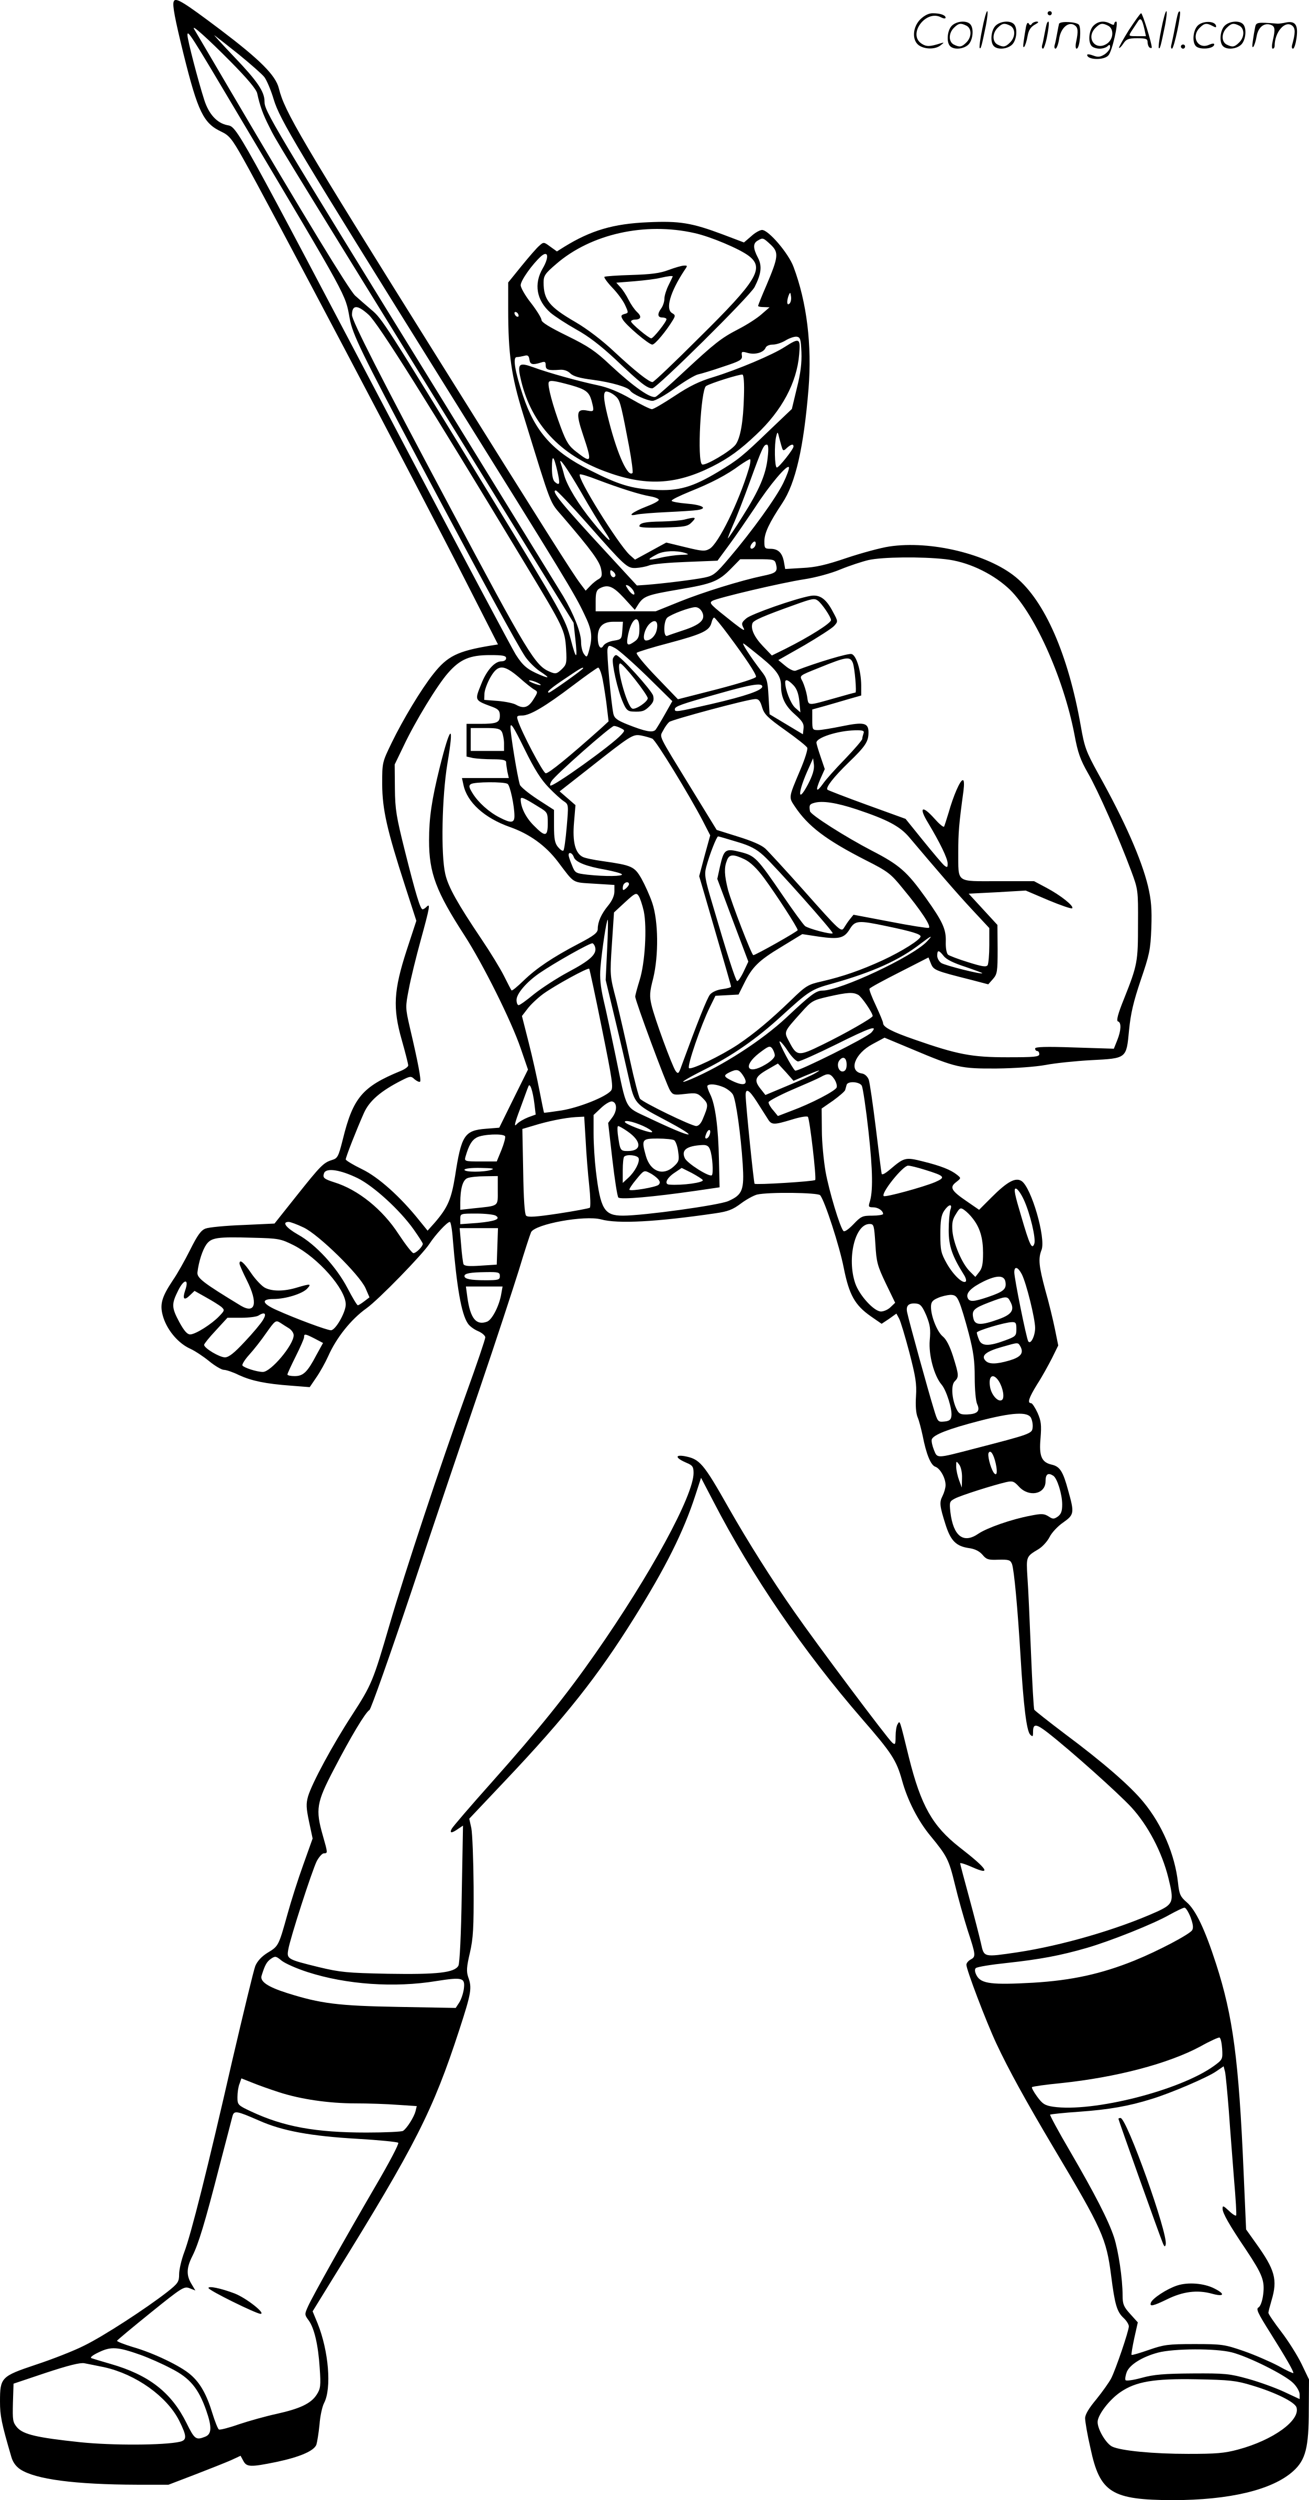 <svg version="1.0" xmlns="http://www.w3.org/2000/svg"
  viewBox="0 0 628.503 1199.724"
 preserveAspectRatio="xMidYMid meet">
<g transform="translate(-0.997,1200.357) scale(0.1,-0.1)"
fill="#000000" stroke="none">
<path d="M844 11996 c-7 -17 6 -84 47 -251 69 -278 96 -333 181 -373 38 -18
51 -33 105 -129 113 -200 838 -1574 1065 -2020 l159 -312 -38 -6 c-156 -26
-205 -50 -272 -135 -59 -74 -147 -221 -200 -330 -46 -95 -46 -95 -46 -200 1
-121 22 -216 110 -488 l54 -167 -46 -140 c-63 -194 -68 -278 -24 -432 17 -60
31 -115 31 -122 0 -7 -17 -19 -37 -27 -183 -75 -228 -128 -277 -328 -21 -83
-25 -91 -52 -99 -41 -13 -54 -26 -171 -173 l-105 -132 -151 -7 c-84 -3 -165
-11 -180 -17 -22 -8 -39 -32 -74 -102 -25 -50 -62 -116 -83 -146 -56 -84 -65
-119 -45 -181 21 -63 73 -123 129 -148 22 -10 63 -37 91 -60 27 -22 59 -41 70
-41 11 0 44 -11 72 -25 61 -28 128 -42 251 -51 l89 -7 32 47 c18 26 43 71 57
102 39 88 109 176 183 229 57 40 271 260 303 310 28 43 85 105 98 105 4 0 11
-37 14 -82 19 -231 41 -359 72 -405 8 -13 30 -29 49 -37 19 -8 35 -22 35 -30
0 -9 -41 -130 -91 -268 -124 -343 -295 -859 -368 -1109 -80 -274 -86 -289
-181 -436 -92 -141 -192 -326 -211 -390 -10 -36 -9 -55 5 -122 l17 -80 -45
-126 c-25 -69 -59 -176 -76 -238 -42 -151 -43 -153 -95 -184 -29 -18 -49 -40
-59 -63 -8 -20 -57 -224 -111 -455 -118 -517 -198 -835 -231 -921 -13 -35 -24
-82 -24 -104 0 -36 -5 -44 -57 -85 -100 -78 -304 -211 -398 -257 -49 -25 -154
-66 -233 -92 -167 -56 -172 -61 -172 -178 0 -66 7 -103 54 -263 7 -26 22 -47
43 -61 72 -48 262 -73 560 -74 l152 0 128 49 c70 27 148 58 173 69 l45 21 13
-24 c16 -31 35 -31 158 -6 114 24 181 53 193 83 4 13 11 56 15 96 3 41 13 87
22 104 37 71 22 250 -31 382 l-24 58 106 172 c390 629 472 792 598 1178 58
178 62 202 43 254 -9 27 -8 48 8 116 16 70 19 118 18 318 -1 129 -6 256 -11
281 l-10 45 175 185 c288 304 442 499 614 774 154 246 240 418 297 594 l27 83
59 -113 c185 -358 433 -720 714 -1044 142 -163 165 -198 192 -295 26 -95 77
-195 137 -267 79 -96 88 -113 117 -233 15 -63 43 -162 61 -219 40 -121 40
-127 14 -141 -11 -6 -20 -17 -20 -25 0 -23 94 -271 144 -378 58 -124 140 -273
276 -502 233 -391 252 -433 275 -612 18 -141 28 -173 60 -203 14 -13 25 -31
25 -40 0 -22 -63 -207 -85 -250 -10 -19 -42 -64 -71 -100 -36 -43 -54 -73 -54
-91 0 -15 11 -81 26 -145 45 -212 101 -247 394 -248 273 0 479 49 579 139 60
54 75 113 75 295 l1 145 -36 75 c-20 41 -64 111 -98 155 -33 43 -61 84 -61 90
0 5 7 32 15 59 30 100 17 147 -75 275 l-47 66 -12 275 c-23 538 -51 748 -132
999 -54 167 -98 259 -141 296 -31 27 -36 38 -42 94 -15 135 -76 278 -166 387
-62 76 -193 190 -377 327 -78 59 -144 111 -147 116 -3 4 -10 129 -16 277 -6
148 -13 310 -17 360 -6 99 -6 98 54 134 18 11 41 36 52 57 10 21 40 53 65 70
54 38 55 46 25 153 -25 93 -40 116 -79 125 -49 11 -62 41 -54 127 5 63 3 82
-14 121 -12 26 -26 47 -31 47 -20 0 -11 26 29 91 23 35 54 92 71 125 l30 61
-16 79 c-9 44 -29 127 -46 186 -31 116 -35 151 -18 194 21 57 -49 299 -96 330
-29 19 -69 -3 -144 -78 l-60 -60 -61 42 c-73 50 -82 66 -49 91 24 19 24 19 4
35 -30 24 -78 43 -163 64 -84 21 -90 20 -157 -37 -26 -22 -41 -30 -42 -21 -2
7 -14 106 -28 220 -14 113 -29 217 -34 231 -6 15 -19 27 -32 29 -67 10 -36 96
52 142 l56 30 134 -56 c209 -88 231 -93 404 -92 87 1 186 8 235 17 47 9 145
19 218 23 173 9 170 7 183 144 8 81 21 136 56 240 42 123 47 145 51 250 3 92
0 132 -16 201 -31 128 -111 311 -239 540 -59 107 -66 127 -84 230 -60 341
-173 599 -312 713 -135 111 -409 177 -607 147 -41 -6 -133 -31 -205 -55 -100
-34 -149 -45 -212 -48 l-83 -5 -6 34 c-8 44 -28 63 -65 63 -27 0 -29 3 -29 35
0 41 23 89 86 184 64 96 103 268 126 548 17 210 -8 416 -72 586 -24 65 -120
177 -151 177 -10 0 -34 -13 -52 -30 l-35 -30 -103 39 c-147 55 -206 65 -357
58 -167 -7 -275 -39 -403 -118 l-35 -22 -32 23 c-31 23 -32 23 -53 4 -12 -10
-50 -54 -85 -97 l-64 -79 0 -126 c0 -219 15 -323 71 -504 142 -460 126 -418
191 -494 139 -162 177 -215 184 -251 6 -30 4 -39 -11 -48 -10 -5 -29 -20 -41
-33 l-22 -23 -25 33 c-38 50 -166 253 -682 1078 -667 1066 -738 1187 -766
1299 -15 63 -92 139 -281 282 -182 137 -216 157 -224 135z m273 -288 c81 -82
124 -133 128 -153 13 -60 28 -101 57 -158 34 -69 18 -43 826 -1352 l636 -1030
8 -74 c12 -106 5 -108 -21 -8 -27 102 -34 115 -413 735 -478 782 -494 807
-545 849 -25 21 -60 52 -78 68 -30 29 -243 378 -600 985 -92 157 -170 289
-173 294 -16 28 67 -47 175 -156z m45 -268 c526 -884 505 -845 527 -965 14
-76 55 -161 336 -691 297 -560 471 -879 507 -932 16 -23 47 -54 69 -69 49 -32
50 -38 2 -18 -61 26 -82 43 -117 98 -18 29 -259 482 -536 1007 -813 1546 -801
1524 -849 1533 -49 10 -88 52 -110 120 -29 90 -81 289 -81 312 0 27 13 8 252
-395z m-5 302 c55 -45 110 -93 122 -108 11 -14 32 -63 45 -107 30 -99 107
-226 828 -1382 571 -915 618 -992 664 -1090 36 -74 40 -106 23 -170 -10 -37
-12 -38 -25 -20 -8 10 -14 36 -14 57 0 46 -35 135 -86 221 -21 34 -281 456
-577 937 -833 1350 -857 1390 -857 1437 0 47 -35 98 -145 213 -60 63 -103 110
-95 104 8 -6 61 -47 117 -92z m2188 -857 c77 -17 217 -76 261 -110 75 -58 39
-118 -239 -392 -117 -117 -218 -213 -224 -213 -17 0 -84 53 -184 146 -57 54
-131 110 -186 142 -126 73 -153 107 -153 190 0 33 7 43 62 90 166 143 425 201
663 147z m365 -55 c40 -38 38 -58 -19 -193 -23 -53 -41 -98 -41 -101 0 -4 12
-6 28 -6 l27 -1 -38 -33 c-21 -19 -71 -51 -110 -71 -85 -44 -114 -67 -267
-209 -63 -59 -122 -111 -131 -116 -22 -12 -105 46 -219 152 -71 67 -105 90
-207 140 -84 41 -123 65 -123 76 0 9 -23 46 -50 81 -28 35 -50 74 -50 86 0 23
56 101 98 139 35 30 39 -5 8 -58 -44 -75 -30 -154 37 -213 20 -17 75 -53 123
-80 60 -33 118 -78 188 -143 122 -116 153 -140 178 -140 21 0 468 442 491 486
32 63 37 101 16 141 -24 46 -24 69 -1 82 25 15 26 14 62 -19z m91 -283 c-13
-13 -15 11 -4 40 7 16 8 15 11 -6 2 -13 -1 -28 -7 -34z m-2022 -53 c46 -40
286 -423 759 -1207 179 -296 184 -307 190 -397 4 -70 2 -76 -22 -99 -23 -21
-28 -23 -56 -11 -70 29 -104 84 -485 800 -325 609 -465 884 -465 912 0 50 26
50 79 2z m721 -5 c0 -6 -4 -7 -10 -4 -5 3 -10 11 -10 16 0 6 5 7 10 4 6 -3 10
-11 10 -16z m1358 -176 c2 -51 -4 -101 -22 -172 l-24 -100 -104 -99 c-135
-130 -154 -145 -249 -202 -123 -74 -191 -94 -308 -87 -109 6 -170 24 -308 94
-179 89 -264 185 -322 358 -39 117 -50 185 -30 185 8 0 24 3 36 6 17 5 22 1
25 -18 3 -24 15 -27 56 -14 18 6 22 4 22 -13 0 -22 11 -26 67 -22 20 2 39 -5
51 -17 14 -14 45 -23 108 -31 90 -12 169 -35 180 -52 9 -16 82 -49 107 -49 13
0 61 27 108 61 46 33 96 63 111 66 14 3 68 19 120 37 82 27 93 33 90 53 -3 20
0 21 28 13 36 -10 77 2 86 25 4 9 18 15 35 15 16 0 43 9 61 20 18 11 42 19 53
18 18 -3 20 -12 23 -75z m-92 -462 c4 -11 8 -11 22 3 20 18 32 21 32 7 0 -13
-70 -101 -80 -101 -11 0 -13 112 -3 150 6 24 7 24 15 -10 5 -19 11 -41 14 -49z
m-70 -42 c-8 -82 -41 -158 -121 -284 -36 -58 -68 -105 -70 -105 -2 0 9 28 24
63 16 35 52 128 81 208 60 165 67 179 82 179 7 0 9 -19 4 -61z m-1010 -66 c14
-62 12 -72 -11 -53 -10 8 -15 30 -15 68 0 67 8 62 26 -15z m919 10 c-48 -160
-146 -359 -188 -383 -23 -13 -35 -12 -117 8 l-91 22 -75 -41 -75 -41 -26 23
c-56 53 -254 371 -239 386 2 3 40 -8 83 -25 114 -43 203 -71 254 -80 24 -4 43
-12 42 -17 0 -6 -27 -20 -59 -32 -67 -26 -96 -49 -49 -39 17 4 82 9 145 12 63
3 130 7 149 10 52 8 23 25 -53 31 -37 3 -69 9 -71 13 -3 5 37 24 88 45 100 40
176 79 239 126 23 16 45 29 49 29 4 0 2 -21 -6 -47z m-804 -113 c39 -69 90
-152 112 -185 49 -72 19 -50 -58 45 -67 82 -122 172 -136 223 -5 21 -13 46
-16 55 -15 43 30 -21 98 -138z m970 46 c-34 -70 -149 -230 -258 -358 -66 -78
-77 -87 -120 -96 -48 -10 -201 -29 -281 -35 l-44 -3 -153 166 c-210 227 -261
290 -236 290 5 0 73 -71 149 -157 183 -207 193 -217 235 -215 19 1 47 6 63 12
16 7 97 14 179 17 l150 6 56 76 c31 42 85 121 122 176 72 112 159 214 165 196
2 -7 -10 -40 -27 -75z m-140 -309 c-16 -16 -26 0 -10 19 9 11 15 12 17 4 2 -6
-1 -17 -7 -23z m-331 -27 c21 -7 18 -8 -20 -9 -25 -1 -71 -7 -103 -15 -61 -14
-64 -9 -12 18 32 17 93 19 135 6z m1250 -30 c102 -11 216 -63 297 -135 123
-108 269 -430 322 -707 16 -87 28 -120 65 -185 47 -81 149 -312 207 -468 33
-89 34 -92 33 -255 0 -181 -2 -196 -67 -359 -30 -74 -38 -106 -29 -109 17 -5
15 -44 -4 -91 l-16 -40 -189 6 c-140 5 -189 3 -189 -5 0 -7 5 -12 10 -12 6 0
10 -7 10 -15 0 -13 -24 -15 -154 -15 -170 0 -239 13 -445 85 -110 38 -151 60
-151 79 0 6 -16 44 -35 85 -19 40 -33 76 -30 80 2 5 67 40 144 79 l139 71 12
-30 c13 -31 20 -34 195 -78 l80 -21 23 26 c20 23 22 35 22 142 l-1 117 -69 75
-69 75 137 7 137 8 108 -46 c60 -25 112 -43 115 -39 10 10 -55 62 -123 98
l-60 32 -174 0 c-205 0 -189 -11 -190 140 0 91 3 133 25 293 4 33 3 52 -3 52
-13 0 -45 -74 -68 -155 -10 -33 -20 -64 -22 -68 -3 -5 -24 13 -47 39 -59 66
-76 54 -30 -21 57 -95 94 -171 94 -195 0 -20 -2 -21 -17 -9 -9 8 -54 61 -101
119 l-84 104 -185 67 c-102 37 -187 70 -190 73 -10 10 29 60 102 131 81 78 95
100 95 144 0 46 -22 51 -125 30 -49 -10 -102 -19 -117 -19 -27 0 -28 2 -28 49
l0 50 58 16 c31 9 84 24 117 34 l60 17 0 50 c-1 69 -23 142 -46 149 -15 5
-166 -40 -269 -80 -9 -3 -30 7 -49 23 l-34 28 125 71 c68 40 132 81 143 93 19
21 19 22 -5 66 -33 64 -64 86 -109 78 -73 -13 -284 -87 -308 -108 -23 -20 -24
-25 -13 -46 9 -17 -2 -11 -46 23 -115 91 -121 96 -104 107 22 14 336 88 443
104 52 8 127 28 172 47 44 18 105 38 135 45 67 15 255 17 370 4z m-814 -24 c9
-36 0 -43 -64 -56 -105 -22 -286 -78 -400 -124 l-114 -46 -144 0 -144 0 0 50
c0 38 4 52 19 60 40 21 64 11 117 -46 l52 -57 17 27 c26 39 42 45 195 71 161
27 190 39 250 100 l44 45 83 0 c79 0 83 -1 89 -24z m-772 -57 c-8 -13 -24 -1
-24 18 0 13 3 13 15 3 8 -7 12 -16 9 -21z m87 -70 c15 -28 -6 -23 -25 6 -14
21 -14 24 -1 19 9 -4 20 -15 26 -25z m885 -47 c19 -13 64 -79 64 -94 0 -15
-105 -81 -219 -138 l-65 -32 -43 45 c-42 44 -60 84 -50 110 5 14 54 35 202 88
86 31 95 32 111 21z m-554 -57 c16 -35 -9 -59 -91 -86 -36 -12 -72 -24 -78
-27 -19 -6 -17 72 1 88 21 17 107 49 134 50 14 0 26 -9 34 -25z m125 -108 c82
-110 133 -186 133 -201 0 -7 -76 -31 -187 -60 l-188 -48 -103 107 c-57 59
-100 111 -95 116 4 4 74 26 155 47 161 43 194 59 204 97 3 14 9 25 13 25 3 0
34 -37 68 -83z m-427 29 c0 -35 -5 -48 -22 -60 -33 -24 -41 -20 -35 17 15 92
57 123 57 43z m83 -6 c-6 -28 -29 -50 -51 -50 -22 0 -7 61 20 83 26 22 40 6
31 -33z m-165 -2 c-3 -41 -4 -43 -42 -49 -21 -3 -43 -14 -49 -24 -13 -23 -27
-2 -27 40 0 51 24 75 76 75 l45 0 -3 -42z m668 -130 c73 -60 94 -90 94 -136 0
-55 20 -96 66 -136 37 -33 45 -46 42 -69 l-3 -27 -80 48 -80 48 -5 85 c-4 76
-8 89 -36 124 -52 68 -98 139 -83 130 8 -5 46 -35 85 -67z m-549 -90 l121
-119 -35 -62 c-19 -34 -40 -68 -45 -75 -14 -16 -49 -9 -135 25 -50 20 -63 30
-68 51 -11 53 -33 293 -28 312 5 18 7 19 37 3 17 -9 86 -70 153 -135z m-677
87 c0 -9 -9 -15 -23 -15 -32 0 -71 -44 -96 -108 -33 -82 -34 -78 57 -112 25
-10 32 -18 32 -40 0 -34 -14 -40 -96 -40 l-64 0 0 -79 0 -78 31 -7 c17 -3 60
-6 95 -6 48 0 64 -4 64 -14 0 -7 3 -28 6 -45 l7 -31 -113 0 -112 0 7 -32 c17
-84 101 -160 223 -203 94 -33 172 -89 231 -167 81 -107 66 -98 174 -105 l97
-6 0 -31 c0 -20 -11 -45 -30 -68 -33 -40 -50 -78 -50 -112 0 -18 -17 -32 -92
-71 -124 -65 -202 -117 -265 -178 -29 -28 -54 -49 -57 -46 -2 2 -18 33 -36 69
-18 36 -67 116 -109 178 -113 168 -159 249 -173 311 -22 94 -16 372 10 530 34
200 15 190 -37 -19 -38 -154 -51 -240 -51 -350 0 -156 34 -245 170 -455 89
-138 224 -408 270 -542 l35 -102 -69 -139 -69 -140 -64 -5 c-103 -8 -118 -31
-148 -227 -18 -111 -35 -151 -98 -224 l-34 -38 -39 48 c-91 114 -197 209 -276
247 -43 21 -78 42 -78 47 0 11 51 141 87 222 26 59 81 106 181 157 42 21 45
22 63 5 11 -9 22 -14 26 -11 6 7 -9 89 -49 259 -22 96 -22 99 -5 186 9 49 35
154 57 234 44 160 47 179 28 160 -7 -7 -15 -12 -19 -12 -11 0 -33 73 -85 280
-41 164 -47 198 -48 300 l-1 115 42 87 c57 121 163 294 214 352 58 66 104 86
202 86 62 0 77 -3 77 -15z m1665 -23 c9 -25 19 -142 12 -142 -4 0 -44 -11 -89
-24 -147 -41 -135 -42 -143 7 -4 23 -14 54 -21 69 -16 31 -21 27 81 68 130 53
147 55 160 22z m-1603 -69 c30 -27 63 -53 74 -59 17 -10 17 -12 -5 -47 -24
-39 -47 -46 -84 -25 -12 7 -51 15 -87 18 l-65 5 1 31 c1 17 14 52 29 78 36 62
63 62 137 -1z m308 44 c0 -6 -157 -117 -164 -117 -16 0 9 22 80 69 72 49 84
55 84 48z m89 -34 c6 -21 15 -79 22 -129 l11 -92 -38 -35 c-148 -132 -251
-217 -264 -214 -13 2 -117 199 -134 255 -6 19 -4 22 21 22 37 0 109 42 245
145 62 47 116 85 120 85 4 0 12 -17 17 -37z m-294 -44 c5 -5 -5 -4 -23 2 -17
6 -32 13 -32 16 0 7 43 -8 55 -18z m1215 -4 c16 -17 24 -40 28 -77 l5 -53 -26
23 c-21 20 -47 86 -47 121 0 18 15 12 40 -14z m-150 -6 c0 -18 -81 -46 -241
-83 -170 -39 -179 -41 -179 -26 0 14 28 24 210 75 158 45 210 53 210 34z m-1
-99 c10 -34 26 -50 112 -111 55 -39 103 -77 105 -84 3 -8 -12 -56 -34 -107
-56 -133 -56 -129 -26 -174 64 -96 150 -161 342 -259 105 -53 119 -64 175
-133 89 -107 141 -186 126 -191 -6 -2 -90 11 -187 30 l-174 33 -17 -21 c-9
-11 -21 -29 -27 -39 -15 -25 -16 -25 -199 181 -84 94 -165 182 -181 197 -19
17 -66 37 -131 57 l-102 32 -124 202 c-161 263 -151 241 -133 275 8 16 21 34
29 41 16 12 376 109 413 110 16 1 24 -8 33 -39z m-1024 -386 c27 -28 60 -58
73 -66 22 -15 22 -17 13 -122 -5 -59 -12 -111 -16 -114 -4 -4 -15 4 -26 17
-15 18 -19 39 -19 100 l0 78 -79 51 c-44 29 -82 60 -85 70 -12 38 -46 247 -45
276 0 25 14 4 67 -104 49 -100 80 -148 117 -186z m346 285 c20 -10 20 -11 2
-31 -43 -48 -330 -254 -341 -244 -2 3 0 12 6 21 14 26 285 265 300 265 7 0 22
-5 33 -11z m-571 -18 c5 -11 10 -36 10 -55 l0 -36 -80 0 -80 0 0 55 0 55 70 0
c58 0 71 -3 80 -19z m1736 -7 c-3 -9 -6 -20 -6 -26 0 -6 -37 -49 -83 -97 -46
-47 -94 -101 -106 -119 -32 -45 -37 -34 -12 24 l21 47 -20 59 c-11 32 -20 62
-20 68 0 24 102 57 184 59 40 1 47 -2 42 -15z m-1014 -25 c18 -9 179 -273 242
-394 l36 -70 -27 -98 -26 -98 27 -92 c107 -368 126 -433 126 -438 0 -4 -19 -9
-42 -12 -25 -3 -49 -14 -59 -26 -14 -17 -61 -135 -136 -340 -14 -40 -17 -43
-29 -27 -17 24 -102 255 -116 317 -10 42 -9 62 8 127 27 111 25 275 -4 362
-12 36 -36 88 -52 117 -34 59 -46 64 -185 84 -44 6 -88 15 -98 21 -35 18 -49
72 -41 164 l7 84 -38 33 -38 33 134 105 c213 168 217 170 258 163 20 -4 44
-11 53 -15z m747 -220 c-52 -98 -49 -36 5 81 l20 45 4 -32 c2 -23 -7 -52 -29
-94z m-1442 3 c12 -7 33 -106 33 -154 0 -34 -16 -36 -70 -8 -52 26 -104 73
-131 117 -18 29 -19 37 -8 44 17 11 159 12 176 1z m150 -111 c42 -25 43 -28
43 -78 0 -66 -12 -67 -68 -10 -38 38 -62 87 -62 125 0 14 15 8 87 -37z m1525
-11 c150 -50 210 -82 255 -136 130 -154 229 -269 301 -346 l82 -88 0 -82 c0
-46 -4 -89 -8 -96 -7 -10 -26 -7 -93 14 -46 14 -90 31 -97 36 -7 7 -12 31 -11
62 2 60 -14 96 -96 211 -90 126 -126 158 -260 227 -125 65 -294 172 -296 189
-5 28 -2 34 21 40 38 11 105 1 202 -31z m-574 -156 c65 -19 94 -35 129 -67 58
-53 337 -367 331 -372 -7 -7 -117 22 -133 35 -9 8 -56 72 -105 144 -126 184
-134 193 -205 211 -72 18 -79 14 -98 -69 l-13 -60 74 -198 75 -199 -23 -49
c-13 -27 -27 -47 -31 -44 -8 5 -48 129 -118 368 -37 124 -40 143 -30 180 16
60 50 146 57 146 3 0 44 -12 90 -26z m-783 -73 c7 -24 59 -45 153 -61 40 -8
75 -17 78 -22 6 -10 -79 -11 -164 -2 -59 7 -61 8 -76 46 -9 21 -16 43 -16 48
0 18 18 11 25 -9z m820 -11 c28 -14 59 -43 95 -92 56 -76 160 -236 160 -248 0
-6 -202 -120 -213 -120 -8 0 -104 249 -122 315 -17 69 -19 104 -5 139 11 31
30 32 85 6z m-555 -119 c0 -5 -7 -14 -15 -21 -12 -10 -15 -10 -15 2 0 8 3 18
7 21 9 10 23 9 23 -2z m71 -130 c16 -78 6 -249 -20 -331 -11 -36 -21 -71 -21
-79 0 -20 149 -421 167 -450 14 -22 19 -23 72 -17 53 6 60 5 85 -20 28 -28 28
-35 0 -101 -8 -20 -20 -33 -31 -33 -23 0 -254 112 -270 131 -6 8 -28 91 -48
184 -20 94 -50 223 -66 289 -31 118 -31 118 -21 270 l10 151 53 49 c48 44 54
47 65 31 7 -10 18 -43 25 -74z m-176 -185 l-7 -145 45 -188 c25 -103 55 -233
67 -287 26 -117 29 -121 166 -193 191 -101 145 -97 -71 6 -118 56 -104 30
-160 301 -20 96 -45 215 -57 264 -15 66 -19 108 -15 157 7 84 29 229 35 229 2
0 1 -65 -3 -144z m1343 113 c120 -25 162 -38 162 -49 0 -15 -88 -71 -183 -115
-103 -47 -188 -77 -292 -101 -66 -15 -75 -20 -150 -93 -99 -95 -172 -156 -252
-210 -83 -55 -225 -123 -235 -113 -10 10 58 207 100 292 l27 55 56 3 55 3 26
52 c39 80 70 111 180 177 l100 61 79 -12 c98 -14 122 -8 149 36 26 42 40 43
178 14z m192 -74 c-68 -72 -415 -235 -501 -235 -31 0 -58 -21 -174 -130 -117
-109 -306 -231 -457 -295 -72 -30 -37 -5 65 46 134 67 250 148 367 255 135
123 145 130 247 158 195 55 321 112 423 191 54 41 62 44 30 10z m-1592 -29 c7
-32 -26 -62 -128 -116 -56 -30 -131 -79 -166 -107 -35 -29 -68 -53 -74 -53 -5
0 -10 11 -10 25 0 30 47 85 109 128 76 52 245 147 256 144 5 -2 11 -11 13 -21z
m1673 -40 c13 -17 48 -34 104 -52 46 -16 83 -29 81 -31 -6 -6 -176 37 -196 49
-11 7 -20 23 -20 35 0 29 7 29 31 -1z m-1641 -348 c50 -247 56 -285 43 -299
-26 -30 -152 -80 -236 -94 -45 -7 -83 -12 -85 -11 -1 2 -11 50 -22 107 -11 57
-34 161 -52 231 l-32 126 27 35 c14 19 48 51 75 71 55 40 214 127 221 121 2
-3 30 -132 61 -287z m1230 162 c17 -9 70 -87 70 -102 0 -9 -131 -84 -240 -137
-116 -57 -124 -57 -160 12 -27 51 -29 46 57 142 50 56 56 59 130 76 93 21 118
22 143 9z m64 -181 c-21 -24 -355 -190 -366 -183 -13 8 -80 135 -75 140 3 3
21 -17 39 -45 18 -28 41 -51 50 -51 9 0 90 36 179 80 169 84 207 97 173 59z
m-464 -110 c0 -11 -19 -29 -45 -44 -87 -52 -111 -8 -30 55 45 34 51 37 63 22
6 -9 12 -24 12 -33z m345 -45 c0 -19 -6 -30 -17 -32 -21 -4 -34 34 -17 54 18
22 34 11 34 -22z m-202 -54 c72 30 87 34 52 14 -16 -10 -77 -37 -135 -61
l-105 -44 -22 28 c-34 42 -29 59 30 93 l52 30 38 -41 37 -42 53 23z m-299 8
c34 -48 13 -61 -49 -31 -41 20 -43 26 -12 41 33 16 44 14 61 -10z m442 -23 c9
-14 14 -31 11 -40 -7 -17 -122 -77 -217 -112 l-65 -25 -22 27 c-13 14 -23 32
-23 39 0 6 51 33 113 60 61 26 123 53 137 61 35 20 47 18 66 -10z m132 -32 c5
-10 20 -109 32 -219 21 -191 22 -291 5 -341 -6 -20 -4 -23 17 -23 24 0 48 -16
48 -32 0 -4 -23 -8 -52 -8 -47 0 -54 -3 -90 -41 -23 -24 -43 -38 -48 -33 -17
17 -69 191 -86 284 -9 52 -18 142 -18 199 l-1 105 55 38 c30 22 56 44 58 51 2
7 5 18 7 25 6 19 63 15 73 -5z m-1572 -87 l6 -51 -36 -13 c-20 -8 -45 -22 -55
-33 -14 -16 -11 2 16 73 19 51 36 100 40 108 7 21 21 -19 29 -84z m909 80 c18
-8 38 -24 44 -35 15 -26 38 -195 47 -333 8 -125 -1 -148 -69 -178 -45 -20
-407 -70 -506 -70 -90 0 -108 30 -130 215 -6 50 -11 130 -11 179 l0 89 36 34
c20 19 44 33 53 31 24 -5 25 -43 2 -75 l-21 -28 20 -174 c11 -96 24 -179 29
-184 11 -11 168 3 370 32 l116 17 -3 129 c-3 160 -18 269 -42 317 -10 20 -16
39 -13 42 10 10 42 7 78 -8z m158 -68 c19 -29 41 -65 51 -80 20 -34 28 -34
118 -7 38 12 73 18 77 13 9 -11 42 -296 35 -303 -7 -7 -284 -24 -291 -18 -4 5
-42 375 -43 425 0 36 17 26 53 -30z m-804 -403 c6 -55 7 -103 3 -107 -4 -3
-72 -16 -151 -28 -107 -16 -146 -19 -155 -10 -7 7 -12 79 -14 213 l-4 203 54
16 c67 21 151 38 203 41 l40 2 7 -115 c3 -63 11 -160 17 -215z m276 277 c22
-12 32 -21 23 -22 -24 0 -128 40 -128 50 0 12 59 -4 105 -28z m-93 -17 c70
-48 71 -95 2 -95 -36 0 -37 2 -48 83 -2 20 -2 37 2 37 4 0 24 -11 44 -25z
m394 -20 c-3 -8 -10 -15 -15 -15 -7 0 -6 10 1 26 12 26 25 16 14 -11z m-981
-4 c3 -5 -5 -35 -17 -65 l-23 -56 -78 0 c-76 0 -78 1 -72 23 16 55 30 79 54
92 29 16 127 20 136 6z m812 -19 c7 -5 16 -29 19 -54 6 -42 4 -49 -21 -72 -52
-48 -113 -24 -134 51 -22 79 -19 83 57 83 37 0 73 -4 79 -8z m172 -45 c12 -30
17 -114 9 -123 -11 -11 -119 57 -130 82 -18 39 9 59 85 63 20 1 30 -5 36 -22z
m-343 -41 c7 -18 -17 -65 -50 -95 l-26 -24 0 60 c0 33 3 63 7 66 12 13 64 7
69 -7z m1375 -56 c97 -30 101 -36 49 -59 -57 -24 -240 -74 -247 -67 -14 14 92
146 117 146 10 0 46 -9 81 -20z m-2081 0 c-36 -12 -130 -12 -130 0 0 6 32 10
78 9 54 -1 69 -3 52 -9z m1014 -49 c8 -12 -98 -27 -161 -22 -25 2 -12 31 23
55 l37 25 48 -24 c26 -14 50 -29 53 -34z m-1657 9 c77 -38 203 -153 269 -246
24 -34 44 -65 44 -69 0 -13 -32 -45 -45 -45 -6 0 -38 41 -71 91 -77 119 -195
214 -309 249 -50 16 -57 22 -49 44 10 27 79 16 161 -24z m1443 -5 c10 -12 10
-19 2 -27 -11 -11 -132 -32 -140 -24 -2 3 12 25 33 50 36 44 38 45 64 31 15
-7 33 -21 41 -30z m-770 -54 c0 -79 8 -73 -117 -86 l-63 -7 0 34 c0 68 12 109
34 118 12 5 49 9 84 9 l62 1 0 -69z m2525 -43 c31 -66 60 -190 51 -213 -11
-30 -22 -8 -63 133 -30 100 -37 132 -26 132 8 0 25 -24 38 -52z m-977 20 c23
-29 93 -245 113 -348 26 -130 53 -179 130 -233 l52 -36 36 24 35 25 13 -24 c7
-13 29 -86 49 -162 30 -116 36 -150 32 -211 -3 -45 0 -82 8 -101 7 -16 17 -56
24 -88 17 -88 39 -142 61 -149 23 -8 49 -54 49 -88 0 -14 -7 -37 -15 -53 -15
-30 -14 -46 16 -140 24 -74 50 -100 109 -109 31 -4 52 -15 67 -32 19 -23 28
-26 77 -24 50 1 57 -1 65 -21 10 -28 27 -209 41 -443 14 -237 29 -357 46 -375
12 -12 14 -11 14 12 0 42 14 41 72 -4 110 -86 336 -288 400 -357 79 -86 147
-214 178 -340 28 -113 24 -125 -55 -161 -191 -86 -458 -163 -670 -195 -164
-24 -160 -25 -175 43 -7 31 -32 129 -56 217 -24 88 -44 163 -44 167 0 4 25 -4
55 -17 98 -44 79 -12 -58 94 -130 102 -185 199 -243 431 -46 188 -43 178 -54
160 -6 -8 -10 -35 -10 -59 0 -39 -2 -42 -16 -30 -21 17 -362 472 -471 629
-108 154 -223 337 -313 495 -124 219 -140 237 -214 251 -48 8 -42 -10 10 -32
29 -12 34 -19 34 -49 0 -108 -207 -488 -472 -867 -139 -199 -270 -362 -497
-617 -100 -112 -186 -212 -192 -223 -12 -22 -1 -23 30 -1 l24 16 -6 -326 c-3
-199 -10 -334 -16 -346 -18 -34 -101 -43 -339 -39 -196 4 -228 7 -332 32 -151
37 -154 39 -146 84 8 51 114 379 137 425 11 20 26 37 34 37 19 0 19 1 -5 85
-36 126 -31 158 54 320 80 154 150 271 170 283 7 4 99 264 204 577 104 314
252 750 327 970 75 220 158 474 186 563 27 90 54 172 59 183 21 39 257 82 336
61 81 -22 265 -12 547 29 63 9 85 18 124 47 25 19 60 38 77 43 55 13 292 10
304 -3z m625 -70 c-4 -13 -8 -57 -8 -98 0 -76 17 -124 72 -212 10 -15 14 -30
10 -34 -13 -13 -59 30 -91 86 -28 50 -31 63 -31 140 0 65 4 92 18 113 22 33
42 36 30 5z m107 -41 c35 -44 50 -94 50 -166 0 -52 -4 -74 -19 -92 l-18 -23
-27 27 c-37 37 -77 131 -83 192 -3 39 0 57 17 83 18 30 22 32 40 19 10 -7 29
-25 40 -40z m-2290 13 c26 -16 -2 -27 -87 -35 l-83 -6 0 25 c0 26 1 26 78 26
42 0 84 -5 92 -10z m-922 -57 c72 -34 268 -226 297 -291 l19 -44 -25 -19 c-13
-10 -27 -19 -31 -19 -4 0 -26 37 -50 83 -53 101 -152 209 -237 256 -58 33 -79
61 -45 61 8 0 41 -12 72 -27z m2745 -79 c5 -88 10 -105 50 -189 l45 -93 -22
-21 c-12 -12 -33 -21 -46 -21 -33 0 -104 77 -124 136 -40 119 -1 284 69 284
21 0 22 -6 28 -96z m-1815 -11 l-3 -88 -77 -5 c-58 -4 -79 -2 -83 8 -2 7 -8
48 -11 92 l-7 80 92 0 92 0 -3 -87z m-978 5 c116 -59 250 -210 250 -284 0 -38
-49 -124 -71 -124 -19 0 -170 56 -261 97 -70 31 -76 53 -15 53 58 0 139 25
162 50 22 24 15 24 -49 5 -62 -19 -119 -19 -154 -1 -15 8 -45 39 -66 70 -36
53 -56 69 -56 46 0 -6 16 -42 35 -80 55 -109 42 -164 -29 -122 -181 110 -211
133 -208 160 6 51 24 107 43 134 24 33 52 37 224 32 123 -3 133 -5 195 -36z
m3496 -139 c22 -43 64 -213 64 -258 0 -39 -22 -82 -33 -64 -9 14 -67 302 -67
331 0 31 17 27 36 -9z m-2506 -9 c0 -18 -7 -20 -69 -20 -71 0 -101 6 -101 20
0 13 28 18 103 19 61 1 67 -1 67 -19z m2428 -31 c4 -32 -10 -44 -83 -69 -71
-24 -91 -25 -99 -4 -9 23 17 49 78 79 65 31 100 30 104 -6z m-3939 -38 c-14
-41 -5 -51 23 -23 l22 21 55 -31 c31 -17 64 -38 74 -46 16 -15 16 -17 -10 -44
-37 -39 -115 -88 -140 -88 -14 0 -29 17 -52 59 -38 71 -38 87 -5 153 28 56 53
56 33 -1z m1518 -15 c-9 -57 -44 -126 -69 -135 -52 -19 -80 16 -94 117 l-7 52
88 0 88 0 -6 -34z m2199 -42 c9 -20 29 -87 45 -148 23 -88 29 -132 29 -213 0
-57 5 -114 12 -128 15 -33 1 -47 -48 -49 -32 -1 -40 3 -51 25 -23 47 -28 116
-9 134 21 21 20 30 -8 120 -16 50 -33 82 -49 95 -27 22 -57 96 -57 142 0 23 7
32 33 43 17 8 45 14 60 15 23 0 31 -7 43 -36z m244 5 c23 -41 9 -63 -55 -86
-83 -30 -113 -30 -121 2 -10 40 0 50 73 78 84 32 90 32 103 6z m-402 -69 c18
-45 21 -66 16 -118 -6 -70 21 -171 57 -213 23 -27 52 -119 47 -151 -2 -18 -11
-24 -34 -26 -31 -3 -32 -2 -52 65 -23 74 -116 410 -126 457 -8 34 6 48 44 44
20 -2 29 -14 48 -58z m-3185 -20 c-9 -16 -49 -64 -88 -105 -51 -55 -77 -75
-95 -75 -26 0 -100 44 -100 60 0 5 25 36 56 69 l56 61 67 0 c36 0 73 5 81 10
31 20 42 11 23 -20z m125 -41 c12 -8 22 -22 22 -33 0 -46 -109 -176 -148 -176
-28 0 -91 20 -98 31 -3 5 12 29 33 52 21 23 58 70 82 105 41 58 45 61 65 49
12 -8 31 -20 44 -28z m3492 -3 c0 -33 -3 -36 -55 -55 -78 -29 -113 -28 -125 5
-6 14 -10 29 -10 33 0 9 133 49 168 50 19 1 22 -4 22 -33z m-3369 -46 l40 -21
-32 -58 c-43 -82 -63 -101 -104 -101 -19 0 -35 3 -35 8 0 4 18 43 40 87 22 44
40 85 40 92 0 17 4 17 51 -7z m3389 -39 c16 -31 1 -50 -53 -66 -65 -19 -101
-19 -117 1 -20 23 6 43 81 64 81 23 76 23 89 1z m-105 -164 c21 -33 30 -83 15
-92 -17 -11 -49 23 -56 61 -10 54 13 72 41 31z m155 -177 c6 -12 10 -33 8 -47
-3 -29 -8 -31 -283 -102 -181 -47 -174 -47 -191 -5 -8 20 -13 43 -10 51 9 22
81 50 228 88 158 41 232 45 248 15z m-169 -220 c10 -45 4 -65 -12 -40 -14 23
-29 82 -22 92 9 16 24 -7 34 -52z m-162 -69 l-1 -46 -13 35 c-7 19 -14 49 -14
65 0 29 0 29 14 11 9 -11 15 -40 14 -65z m438 11 c19 -12 43 -89 43 -138 0
-32 -5 -46 -21 -58 -19 -13 -24 -13 -45 1 -21 13 -33 14 -87 3 -91 -17 -207
-58 -249 -86 -72 -50 -121 -13 -135 104 -5 48 -4 51 23 65 29 15 180 63 244
78 31 7 38 5 62 -21 48 -53 128 -37 128 25 0 35 12 43 37 27z m659 -2118 c12
-33 15 -51 8 -63 -13 -20 -162 -99 -278 -146 -159 -64 -301 -95 -486 -106
-197 -11 -248 -5 -270 33 -10 18 -11 31 -5 37 6 6 74 17 151 25 156 17 254 35
382 72 114 33 322 116 397 159 33 18 65 34 72 34 6 1 19 -20 29 -45z m-4239
-264 c186 -60 417 -76 618 -43 127 20 139 16 132 -38 -3 -22 -13 -51 -22 -65
l-17 -26 -276 5 c-290 5 -373 16 -532 66 -95 30 -133 56 -124 84 16 51 24 66
45 81 21 14 24 13 51 -9 16 -13 72 -38 125 -55z m4391 -368 c3 -50 2 -52 -39
-82 -163 -118 -582 -224 -773 -196 -40 6 -51 14 -76 48 -17 23 -28 44 -25 46
3 3 65 12 138 19 268 28 518 94 672 177 44 25 85 43 90 42 6 -2 11 -26 13 -54z
m32 -297 c6 -88 18 -236 25 -329 8 -93 13 -172 10 -174 -3 -3 -19 7 -35 23
-26 24 -30 26 -30 10 0 -22 32 -78 113 -198 79 -119 90 -148 82 -214 -4 -32
-13 -56 -22 -62 -14 -7 -4 -27 59 -127 71 -113 108 -177 108 -188 0 -3 -33 12
-72 34 -40 21 -116 54 -168 72 -90 31 -103 33 -235 33 -127 0 -147 -3 -219
-28 -43 -15 -80 -26 -83 -24 -2 2 4 38 13 80 l17 76 -37 41 c-31 34 -36 47
-36 88 0 80 -20 214 -41 279 -27 82 -92 208 -213 416 -54 92 -96 170 -94 173
3 2 66 9 141 14 141 10 238 27 346 61 90 27 270 104 311 133 l35 24 7 -27 c3
-14 11 -98 18 -186z m-4562 89 c104 -34 240 -54 368 -54 61 0 152 -3 203 -7
l92 -6 -6 -25 c-7 -27 -41 -82 -60 -94 -5 -4 -84 -8 -175 -8 -245 0 -398 28
-554 101 -64 30 -66 32 -66 69 0 21 4 50 10 64 l9 26 53 -21 c29 -12 86 -32
126 -45z m-93 -137 c110 -49 246 -74 470 -87 105 -6 193 -15 197 -19 5 -4 -44
-97 -108 -206 -151 -259 -303 -530 -325 -579 -17 -38 -17 -40 2 -66 28 -37 47
-120 54 -230 6 -84 4 -99 -14 -127 -27 -43 -80 -68 -193 -93 -51 -11 -133 -34
-181 -50 -48 -17 -92 -28 -96 -25 -5 3 -19 38 -31 77 -27 89 -58 146 -105 186
-46 41 -179 105 -278 133 -42 13 -76 26 -75 30 2 4 74 64 162 135 150 121 160
127 186 117 l28 -11 -19 32 c-25 41 -24 77 5 134 29 58 59 155 130 432 31 118
59 226 62 238 8 29 19 27 129 -21z m-570 -1124 c39 -14 105 -43 148 -66 89
-45 130 -95 167 -200 28 -80 27 -115 -6 -127 -43 -17 -50 -12 -88 65 -73 148
-181 232 -366 285 -41 12 -82 24 -90 27 -10 3 3 14 35 29 58 28 90 26 200 -13z
m5240 12 c81 -21 253 -107 293 -146 18 -17 32 -42 32 -55 l0 -23 -75 35 c-41
19 -118 47 -172 62 -90 25 -111 27 -268 26 -135 -1 -185 -5 -243 -21 -40 -11
-75 -16 -78 -11 -3 5 0 23 6 39 15 36 75 73 150 93 76 20 278 21 355 1z
m-5415 -71 c153 -34 301 -140 360 -256 38 -76 38 -94 3 -102 -76 -17 -324 -18
-478 -2 -208 22 -273 37 -303 71 -21 25 -22 35 -20 118 l3 92 155 52 c106 35
165 50 185 46 17 -3 59 -12 95 -19z m5513 -88 c110 -33 204 -79 212 -105 19
-62 -112 -157 -280 -202 -66 -18 -107 -21 -240 -21 -168 0 -323 15 -365 35
-29 14 -70 82 -70 118 0 33 55 106 109 143 74 51 161 66 366 62 159 -3 190 -6
268 -30z M3220 10708 c-42 -16 -84 -21 -179 -24 -68 -2 -126 -6 -129 -9 -3 -3
14 -27 39 -53 25 -26 52 -63 61 -84 16 -35 16 -36 -3 -41 -17 -5 -19 -9 -10
-25 14 -27 126 -122 143 -122 13 0 67 65 99 118 12 20 12 24 -4 33 -33 19 -9
101 57 202 18 26 18 27 0 26 -11 0 -44 -10 -74 -21z m20 -31 c0 -1 -9 -20 -20
-42 -11 -22 -20 -51 -20 -65 0 -14 -7 -35 -15 -46 -20 -27 -18 -44 5 -44 11 0
20 -4 20 -8 0 -13 -63 -92 -73 -92 -12 0 -97 71 -97 81 0 5 9 9 19 9 29 0 33
15 10 36 -12 11 -30 37 -41 59 -11 22 -29 50 -40 61 l-19 21 88 7 c48 4 104
11 123 16 39 9 60 11 60 7z M3780 10340 c-59 -39 -231 -111 -345 -146 -67 -20
-114 -43 -185 -90 -53 -35 -102 -64 -110 -64 -8 0 -53 22 -101 50 -60 34 -108
54 -160 65 -90 19 -235 59 -308 86 -72 26 -79 18 -58 -68 50 -204 185 -350
398 -430 196 -74 342 -67 519 22 79 40 133 79 211 153 123 115 195 250 206
384 7 79 2 82 -67 38z m-198 -236 c-3 -124 -17 -202 -40 -234 -23 -31 -147
-104 -161 -95 -25 15 -6 359 19 376 22 14 163 58 175 55 6 -2 9 -42 7 -102z
m-830 51 c70 -20 86 -32 98 -73 14 -53 13 -55 -19 -49 -53 11 -57 -11 -22
-115 45 -134 42 -140 -30 -84 -37 28 -49 46 -76 118 -39 104 -66 205 -58 218
6 10 26 7 107 -15z m224 -64 c12 -16 20 -48 55 -233 12 -65 19 -121 16 -124
-22 -22 -71 85 -112 243 -25 96 -30 135 -19 146 8 8 46 -12 60 -32z M3295
9510 c-16 -4 -65 -8 -107 -9 -81 -1 -108 -7 -108 -23 0 -6 44 -8 115 -6 103 3
117 5 137 26 24 24 18 26 -37 12z M2953 8844 c-7 -20 22 -153 48 -211 15 -35
23 -43 46 -44 46 -2 57 1 82 26 18 18 22 29 17 50 -7 26 -160 195 -178 195 -5
0 -11 -7 -15 -16z m106 -101 c34 -43 61 -83 61 -90 0 -17 -58 -56 -74 -50 -27
11 -82 217 -58 217 6 0 38 -35 71 -77z M5380 1836 c0 -6 197 -558 211 -591 9
-24 13 -26 16 -12 12 50 -187 607 -217 607 -5 0 -10 -2 -10 -4z M5662 1036
c-49 -16 -118 -61 -126 -82 -8 -21 10 -17 78 16 75 37 144 46 214 27 61 -17
67 -2 10 26 -49 24 -124 30 -176 13z M1011 1024 c0 -11 230 -124 250 -124 27
1 -70 77 -125 98 -66 25 -126 37 -125 26z M4726 11864 c-10 -47 -15 -88 -12
-91 5 -6 9 7 30 110 7 37 10 67 6 67 -4 0 -15 -39 -24 -86z M5040 11940 c0 -5
5 -10 10 -10 6 0 10 5 10 10 0 6 -4 10 -10 10 -5 0 -10 -4 -10 -10z M5586
11864 c-10 -47 -15 -88 -12 -91 5 -6 9 7 30 110 7 37 10 67 6 67 -4 0 -15 -39
-24 -86z M5666 11939 c-3 -8 -10 -41 -16 -74 -6 -33 -14 -68 -16 -77 -3 -10
-1 -18 3 -18 10 0 46 171 38 178 -2 3 -7 -1 -9 -9z M4429 11911 c-38 -38 -41
-101 -7 -125 29 -20 79 -20 104 0 18 14 18 15 1 10 -53 -17 -69 -17 -92 -2
-69 45 21 166 94 126 12 -6 21 -7 21 -1 0 12 -25 21 -62 21 -19 0 -39 -10 -59
-29z M5430 11859 c-28 -45 -49 -83 -47 -85 2 -3 12 7 21 21 14 21 24 25 66 25
43 0 50 -3 50 -19 0 -11 5 -23 10 -26 6 -3 10 -3 10 1 0 20 -44 164 -51 164
-4 0 -30 -37 -59 -81z m75 4 l7 -33 -42 0 c-42 0 -42 0 -28 23 8 12 21 32 29
44 15 25 22 18 34 -34z M4580 11880 c-22 -22 -27 -79 -8 -98 19 -19 66 -14 88
8 22 22 27 79 8 98 -19 19 -66 14 -88 -8z m71 0 c25 -14 25 -54 -1 -80 -23
-23 -33 -24 -61 -10 -25 14 -25 54 1 80 23 23 33 24 61 10z M4790 11880 c-22
-22 -27 -79 -8 -98 19 -19 66 -14 88 8 22 22 27 79 8 98 -19 19 -66 14 -88 -8z
m71 0 c25 -14 25 -54 -1 -80 -23 -23 -33 -24 -61 -10 -25 14 -25 54 1 80 23
23 33 24 61 10z M4936 11874 c-3 -16 -8 -47 -11 -69 -8 -51 10 -26 19 27 5 27
15 42 34 53 18 10 22 14 10 15 -9 0 -20 -5 -24 -11 -5 -8 -9 -8 -14 1 -5 8
-10 3 -14 -16z M5037 11893 c-2 -4 -7 -26 -11 -48 -4 -22 -9 -48 -12 -57 -3
-10 -1 -18 4 -18 4 0 14 28 20 62 11 58 10 81 -1 61z M5095 11890 c-1 -3 -5
-23 -9 -45 -4 -22 -9 -48 -12 -57 -3 -10 -1 -18 4 -18 5 0 13 20 17 45 7 53
44 87 74 68 17 -11 19 -28 8 -80 -4 -18 -3 -33 2 -33 16 0 24 99 11 115 -12
14 -87 18 -95 5z M5260 11880 c-22 -22 -27 -79 -8 -98 7 -7 24 -12 38 -12 14
0 31 5 38 12 9 9 12 8 12 -5 0 -9 -12 -24 -26 -34 -21 -13 -32 -15 -55 -6 -16
6 -29 8 -29 3 0 -24 81 -27 102 -2 18 19 50 162 37 162 -5 0 -9 -5 -9 -10 0
-7 -6 -7 -19 0 -30 16 -59 12 -81 -10z m71 0 c29 -16 25 -65 -6 -86 -56 -37
-103 28 -55 76 23 23 33 24 61 10z M5761 11881 c-23 -23 -28 -80 -9 -99 19
-19 88 -13 88 9 0 5 -11 4 -24 -2 -54 -25 -89 38 -46 81 23 23 33 24 62 9 16
-9 19 -8 16 3 -8 22 -64 22 -87 -1z M5890 11880 c-22 -22 -27 -79 -8 -98 19
-19 66 -14 88 8 22 22 27 79 8 98 -19 19 -66 14 -88 -8z m71 0 c25 -14 25 -54
-1 -80 -23 -23 -33 -24 -61 -10 -25 14 -25 54 1 80 23 23 33 24 61 10z M6036
11871 c-3 -14 -8 -44 -11 -66 -8 -51 10 -26 19 27 8 41 35 63 66 53 22 -7 24
-21 11 -77 -5 -22 -5 -38 0 -38 5 0 9 6 9 13 0 68 51 125 85 97 15 -13 15 -35
-1 -92 -3 -10 -1 -18 4 -18 6 0 13 23 17 50 9 63 -5 84 -49 76 -17 -4 -35 -6
-41 -6 -101 8 -104 7 -109 -19z M5680 11780 c0 -5 5 -10 10 -10 6 0 10 5 10
10 0 6 -4 10 -10 10 -5 0 -10 -4 -10 -10z"/>
</g>
</svg>
